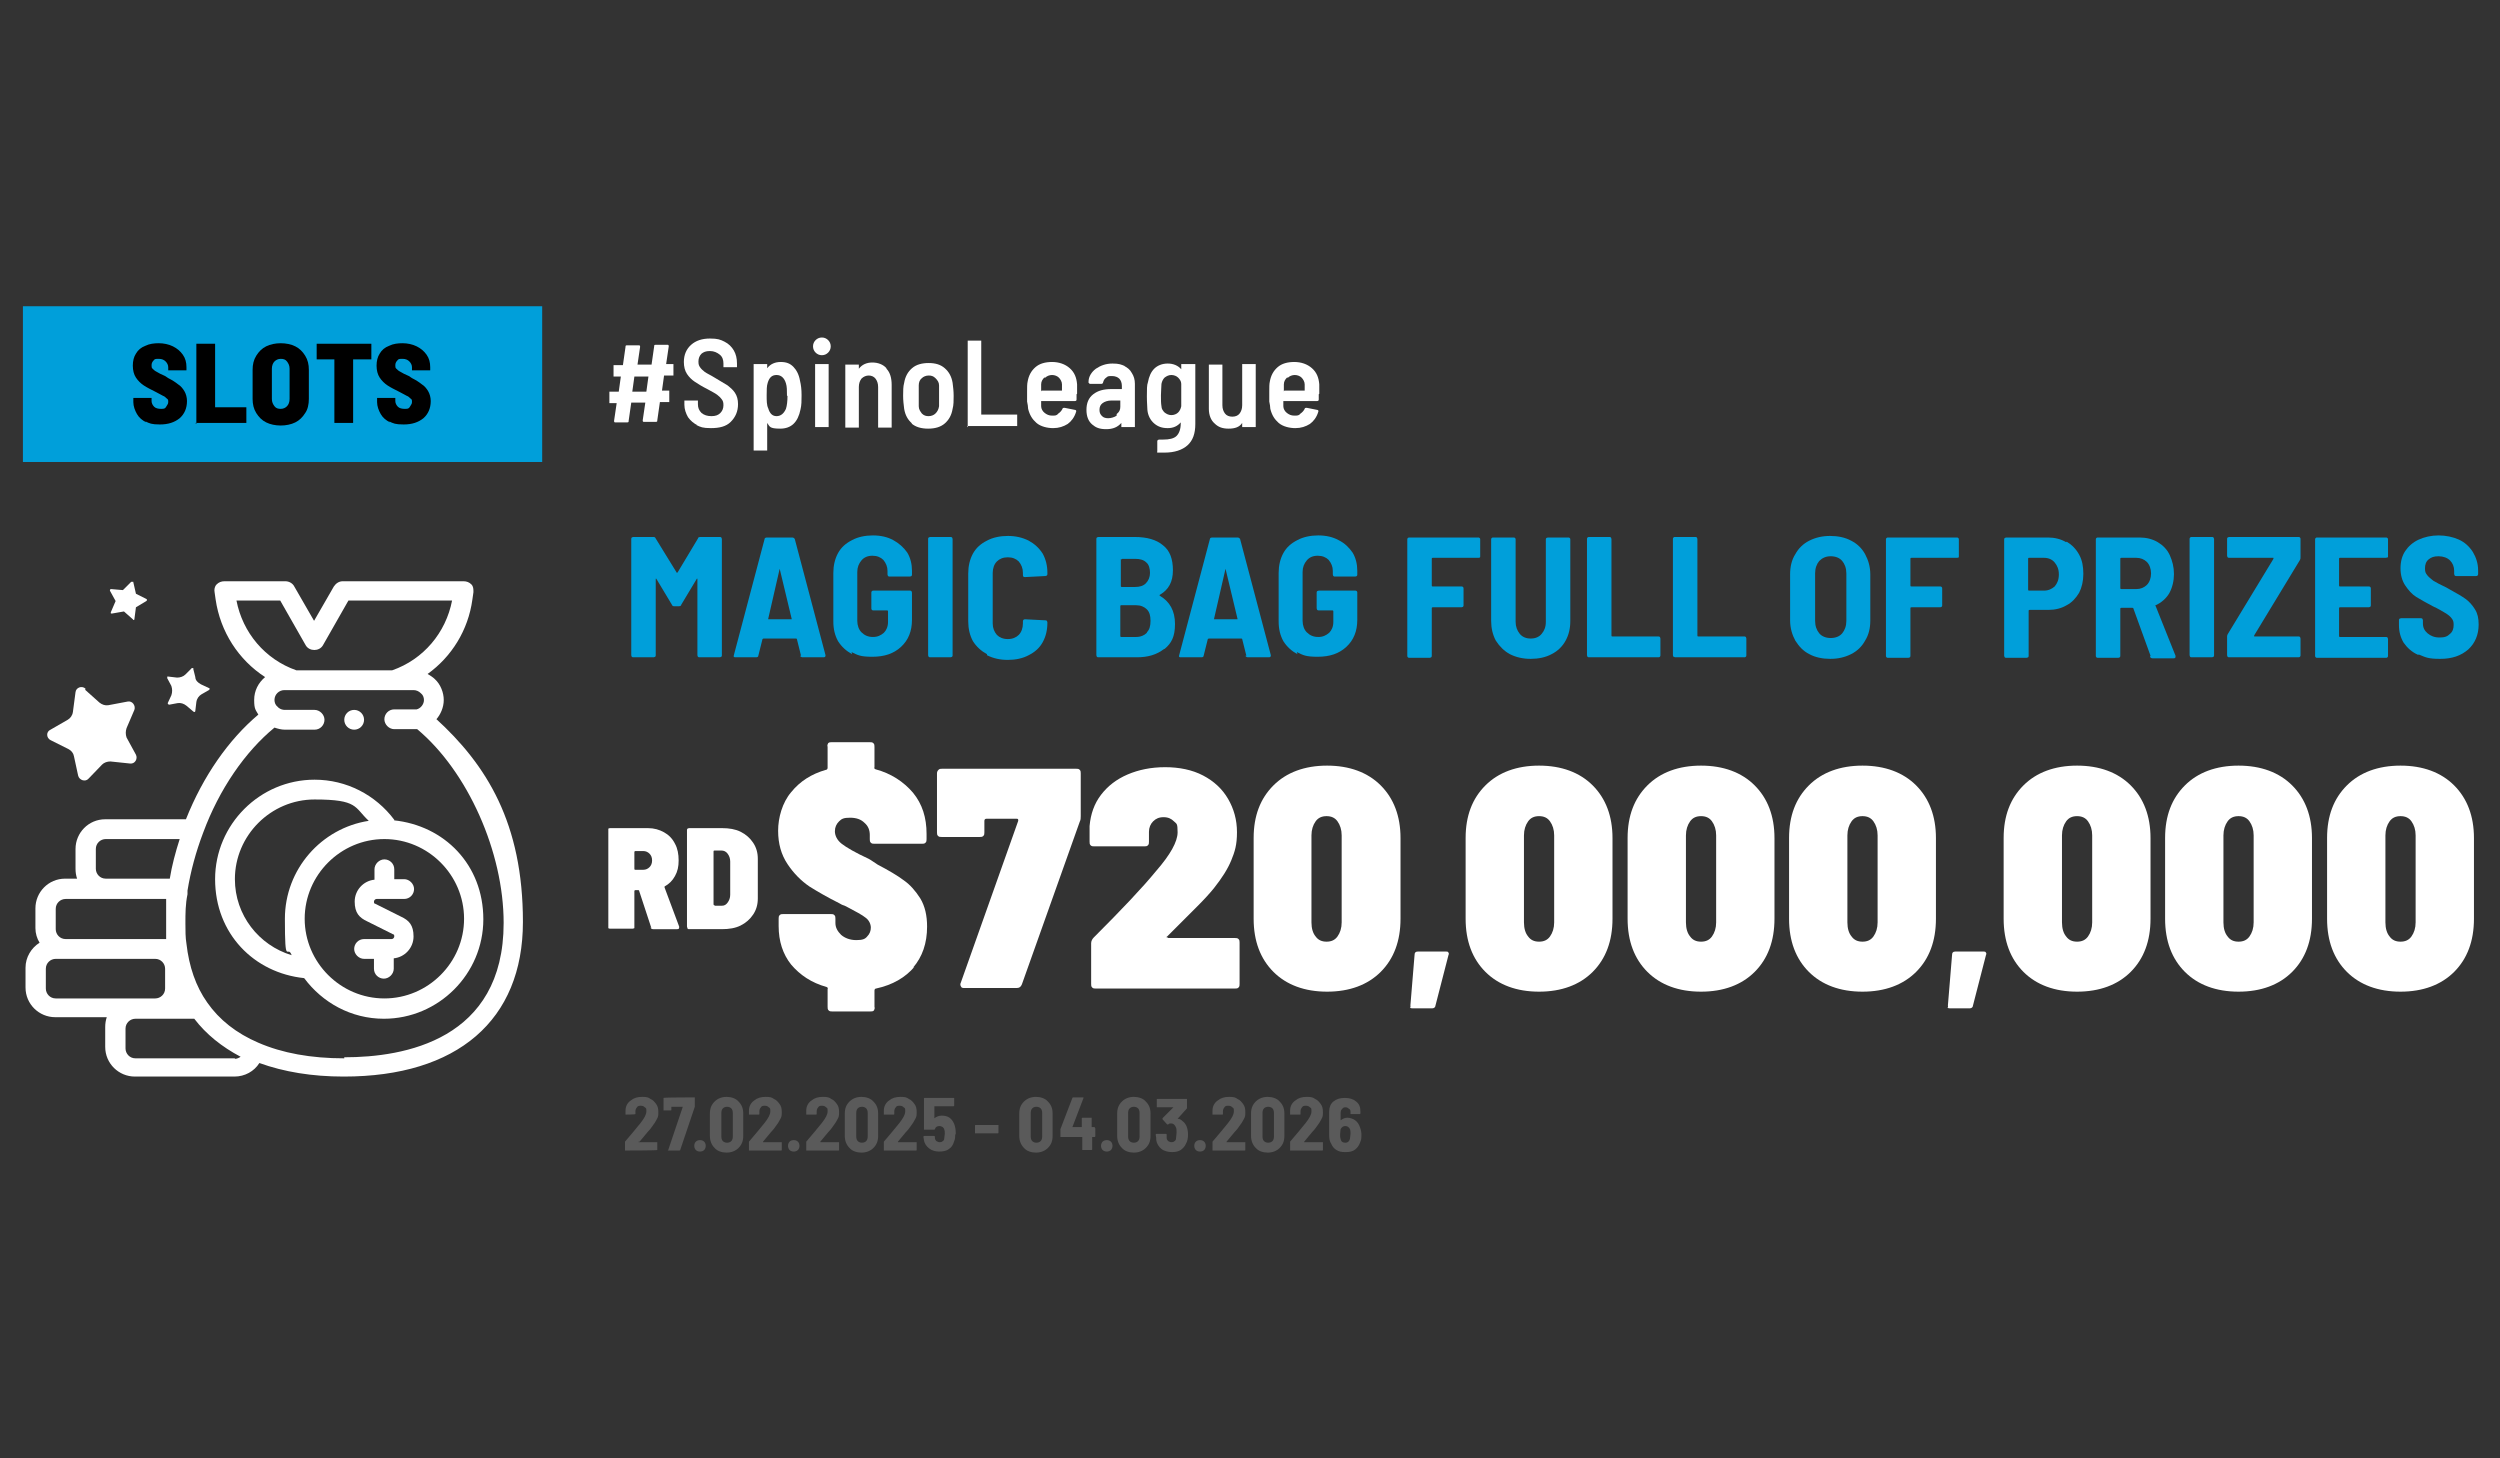 <svg xmlns="http://www.w3.org/2000/svg" id="Layer_1" viewBox="0 0 480 280"><rect x="0" y="0" width="480" height="280" fill="#333333" stroke="none"/><defs><style>      .st0 {        fill: #009fda;      }      .st1 {        fill: #5a5a5a;      }      .st2 {        fill: #fff;      }    </style></defs><rect class="st0" x="4.4" y="58.8" width="99.7" height="29.9"></rect><g><path d="M28.1,81.1c-.8-.4-1.4-.9-1.8-1.6s-.7-1.5-.7-2.3v-.8h3.5v.6c0,.4.2.8.5,1.1.3.3.8.4,1.3.4s.8,0,1-.4c.2-.4.4-.5.4-.9s0-.5-.3-.7c-.2-.2-.4-.4-.7-.5-.3-.2-.8-.4-1.5-.8-.8-.4-1.6-.8-2.2-1.2s-1.1-.9-1.5-1.5-.6-1.4-.6-2.3.2-1.7.6-2.3c.4-.7,1-1.2,1.8-1.5.8-.4,1.7-.5,2.6-.5s1.9.2,2.7.6,1.4.9,1.9,1.6.7,1.5.7,2.4v.6h-3.5v-.6c0-.4-.2-.8-.5-1.1s-.7-.5-1.3-.5-.8,0-1,.3c-.2.2-.4.5-.4.9s0,.5.2.7.4.4.8.6c.3.2.9.5,1.6.8l.6.4c.8.4,1.4.8,1.9,1.2.5.3.9.8,1.2,1.3s.5,1.2.5,1.9c0,1.4-.5,2.5-1.4,3.3-1,.8-2.2,1.2-3.8,1.2s-2-.2-2.8-.6c0,0,.2.2.2.2Z"></path><path d="M37.7,81.4v-15.4h3.6v12.2h6c0,0,0,0,0,.2v2.8h-9.8l.2.2Z"></path><path d="M51.1,81.1c-.8-.4-1.4-1-1.9-1.8s-.7-1.7-.7-2.7v-5.6c0-1,.2-1.9.7-2.7s1.1-1.4,1.9-1.8,1.8-.6,2.8-.6,2,.2,2.8.6,1.4,1,1.9,1.8.7,1.7.7,2.7v5.6c0,1-.2,2-.7,2.7-.5.8-1.1,1.4-1.9,1.8-.8.4-1.8.6-2.8.6s-2-.2-2.8-.6ZM55.1,78c.3-.3.5-.8.5-1.4v-5.8c0-.6-.2-1-.5-1.4s-.7-.5-1.2-.5-.9.2-1.2.5-.5.8-.5,1.4v5.8c0,.6.2,1,.5,1.4s.7.5,1.2.5.9-.2,1.2-.5Z"></path><path d="M71.3,66v3h-3.5v12.2h-3.6v-12.2h-3.4v-3h10.9-.4Z"></path><path d="M74.9,81.1c-.8-.4-1.4-.9-1.8-1.6s-.7-1.5-.7-2.3v-.8h3.5v.6c0,.4.2.8.5,1.1.3.3.8.4,1.3.4s.8,0,1-.4.4-.5.4-.9,0-.5-.3-.7c-.2-.2-.4-.4-.7-.5-.3-.2-.8-.4-1.5-.8-.8-.4-1.6-.8-2.2-1.2s-1.1-.9-1.5-1.5-.6-1.4-.6-2.3.2-1.7.6-2.3c.4-.7,1-1.2,1.8-1.5.8-.4,1.7-.5,2.6-.5s1.9.2,2.7.6c.8.4,1.4.9,1.9,1.6s.7,1.5.7,2.4v.6h-3.5v-.6c0-.4-.2-.8-.5-1.1s-.7-.5-1.3-.5-.8,0-1,.3c-.2.2-.4.5-.4.9s0,.5.2.7.4.4.8.6c.3.2.9.5,1.6.8l.6.4c.8.4,1.4.8,1.9,1.2.5.3.9.8,1.2,1.3.3.5.5,1.2.5,1.9,0,1.4-.5,2.5-1.4,3.3-1,.8-2.2,1.2-3.8,1.2s-2-.2-2.8-.6l.2.2h0Z"></path></g><g><g><path class="st1" d="M122.6,219.3h3.6v1.5h0c0,.1-6.2.1-6.2.1v-1.7c1.2-1.4,2.2-2.6,3-3.6.7-.9,1.1-1.6,1.1-2.2s0-.6-.3-.8c-.2-.2-.4-.3-.8-.3s-.6.1-.7.3c-.2.2-.3.5-.3.8v.5h0c0,.1-1.9.1-1.9.1v-.8c0-.8.4-1.5,1-1.9.6-.5,1.3-.7,2.2-.7s1.2.1,1.6.4c.5.2.8.6,1.1,1,.3.4.4.9.4,1.5s0,.9-.3,1.4c-.2.4-.5.9-.9,1.4-.2.3-.5.7-.9,1.1-.3.4-.7.8-1,1.2l-.5.6h-.2Z"></path><path class="st1" d="M128.3,221v-.2l2.8-8.3h-2.2v.6h0c0,0,0,.1-.1.1h-1.4v-2.4h0c0-.1,6-.1,6-.1v1.8l-2.8,8.3s0,.1-.2.1h-2.2,0Z"></path><path class="st1" d="M133.6,220.8c-.2-.2-.3-.5-.3-.8s.1-.6.3-.8.5-.3.8-.3.6.1.8.3.3.5.3.8-.1.6-.3.8-.5.3-.8.3-.6-.1-.8-.3Z"></path><path class="st1" d="M137.2,220.4c-.6-.6-.9-1.4-.9-2.3v-4.3c0-1,.3-1.7.9-2.3.6-.6,1.4-.9,2.3-.9s1.8.3,2.3.9c.6.6.9,1.3.9,2.3v4.3c0,1-.3,1.7-.9,2.3-.6.6-1.4.9-2.3.9s-1.8-.3-2.3-.9ZM140.4,219.1c.2-.2.3-.5.3-.9v-4.5c0-.4-.1-.7-.3-.9s-.5-.3-.8-.3-.6.1-.8.3-.3.5-.3.9v4.5c0,.4.1.7.3.9s.5.3.8.3.6-.1.8-.3Z"></path><path class="st1" d="M146.5,219.3h3.6v1.5h0c0,0,0,.1-.1.1h-6.2v-1.7c1.2-1.4,2.2-2.6,3-3.6.7-.9,1.1-1.6,1.1-2.2s0-.6-.3-.8c-.2-.2-.4-.3-.8-.3s-.6.1-.7.3c-.2.2-.3.5-.3.8v.5h0c0,0,0,.1-.1.1h-1.9v-.8c0-.8.4-1.5,1-1.9.6-.5,1.3-.7,2.2-.7s1.2.1,1.6.4c.5.2.8.6,1.1,1s.4.9.4,1.5,0,.9-.3,1.4c-.2.4-.5.9-.9,1.4-.2.3-.5.7-.9,1.1-.3.4-.7.8-1,1.2l-.5.6h0Z"></path><path class="st1" d="M151.6,220.8c-.2-.2-.3-.5-.3-.8s.1-.6.3-.8.5-.3.8-.3.6.1.8.3.3.5.3.8-.1.6-.3.8-.5.3-.8.3-.6-.1-.8-.3Z"></path><path class="st1" d="M157.5,219.3h3.6v1.5h0c0,0,0,.1-.1.1h-6.2v-1.7c1.2-1.4,2.2-2.6,3-3.6.7-.9,1.1-1.6,1.1-2.2s0-.6-.3-.8c-.2-.2-.4-.3-.8-.3s-.6.1-.7.3c-.2.2-.3.5-.3.8v.5h0c0,0,0,.1-.1.1h-1.9v-.8c0-.8.4-1.5,1-1.9.6-.5,1.3-.7,2.2-.7s1.2.1,1.6.4c.5.2.8.6,1.1,1s.4.9.4,1.5,0,.9-.3,1.4c-.2.4-.5.9-.9,1.4-.2.3-.5.7-.9,1.1-.3.4-.7.8-1,1.2l-.5.6h0Z"></path><path class="st1" d="M163.1,220.4c-.6-.6-.9-1.4-.9-2.3v-4.3c0-1,.3-1.7.9-2.3.6-.6,1.4-.9,2.3-.9s1.8.3,2.3.9c.6.6.9,1.3.9,2.3v4.3c0,1-.3,1.7-.9,2.3-.6.6-1.4.9-2.3.9s-1.8-.3-2.3-.9ZM166.3,219.1c.2-.2.3-.5.3-.9v-4.5c0-.4-.1-.7-.3-.9s-.5-.3-.8-.3-.6.1-.8.3-.3.5-.3.9v4.5c0,.4.1.7.3.9s.5.3.8.3.6-.1.8-.3Z"></path><path class="st1" d="M172.4,219.3h3.6v1.5h0c0,0,0,.1-.1.1h-6.2v-1.7c1.2-1.4,2.2-2.6,3-3.6.7-.9,1.1-1.6,1.1-2.2s0-.6-.3-.8c-.2-.2-.4-.3-.8-.3s-.6.1-.7.3c-.2.2-.3.5-.3.8v.5h0c0,0,0,.1-.1.1h-1.9v-.8c0-.8.4-1.5,1-1.9.6-.5,1.3-.7,2.2-.7s1.2.1,1.6.4c.5.2.8.6,1.1,1s.4.9.4,1.5,0,.9-.3,1.4c-.2.4-.5.9-.9,1.4-.2.3-.5.7-.9,1.1-.3.4-.7.8-1,1.2l-.5.6h0Z"></path><path class="st1" d="M183.4,217.8c0,.5,0,.9-.2,1.3-.2.7-.5,1.2-1,1.5-.5.4-1.2.5-1.9.5s-1.4-.2-1.9-.6c-.5-.4-.9-.9-1-1.6,0-.2-.1-.4-.1-.6h0c0-.1,0-.2.2-.2h1.8c.1,0,.2,0,.2.2v.2c0,.3.2.5.3.6.2.1.4.2.6.2s.4,0,.6-.2c.2-.1.3-.3.3-.6s.1-.5.1-.8,0-.6-.1-.8c0-.2-.2-.4-.3-.5-.2-.1-.4-.2-.6-.2-.5,0-.8.2-.9.6,0,0,0,.1-.2.1h-1.9v-6h0c0,0,0-.1.1-.1h5.7v1.5h0c0,0,0,0-.1.1h-3.7v2.3h0c.4-.3.9-.5,1.4-.5s1.1.1,1.5.4c.4.3.7.7.9,1.2s.3,1.1.3,1.7v.3h-.1Z"></path><path class="st1" d="M187.2,217.6h0v-1.5h0c0,0,0-.1.1-.1h4.4c.1,0,0,0,0,.1v1.4h0c0,0,0,.1-.1.1h-4.4Z"></path><path class="st1" d="M196.6,220.4c-.6-.6-.9-1.4-.9-2.3v-4.3c0-1,.3-1.7.9-2.3.6-.6,1.4-.9,2.3-.9s1.8.3,2.3.9c.6.6.9,1.3.9,2.3v4.3c0,1-.3,1.7-.9,2.3-.6.6-1.4.9-2.3.9s-1.8-.3-2.3-.9ZM199.8,219.1c.2-.2.3-.5.3-.9v-4.5c0-.4-.1-.7-.3-.9s-.5-.3-.8-.3-.6.1-.8.3-.3.5-.3.9v4.5c0,.4.1.7.3.9s.5.3.8.3.6-.1.8-.3Z"></path><path class="st1" d="M210.3,216.6h0v1.6h0c0,0,0,0-.1.1h-.5v2.4h0c0,0,0,0-.1.1h-1.8v-2.5h-4.2v-1.5l2.3-6s0-.1.2-.1h1.8c.1,0,.2,0,.1.2l-2.1,5.5h1.8v-1.7h0c0,0,0,0,.1-.1h1.8v1.8h.6v.2h0Z"></path><path class="st1" d="M211.7,220.8c-.2-.2-.3-.5-.3-.8s.1-.6.3-.8.5-.3.8-.3.6.1.8.3.3.5.3.8-.1.6-.3.8-.5.3-.8.3-.6-.1-.8-.3Z"></path><path class="st1" d="M215.4,220.4c-.6-.6-.9-1.4-.9-2.3v-4.3c0-1,.3-1.7.9-2.3.6-.6,1.4-.9,2.3-.9s1.8.3,2.3.9c.6.6.9,1.3.9,2.3v4.3c0,1-.3,1.7-.9,2.3-.6.6-1.4.9-2.3.9s-1.8-.3-2.3-.9ZM218.5,219.1c.2-.2.3-.5.3-.9v-4.5c0-.4-.1-.7-.3-.9s-.5-.3-.8-.3-.6.1-.8.3-.3.5-.3.9v4.5c0,.4.1.7.3.9s.5.3.8.3.6-.1.8-.3Z"></path><path class="st1" d="M228.1,217.8c0,.7-.1,1.3-.4,1.8-.2.5-.6.9-1,1.2-.5.3-1,.4-1.7.4s-1.5-.2-2-.6c-.5-.4-.9-1-1-1.7,0-.3,0-.6-.1-1,0-.1,0-.2.2-.2h1.7c.1,0,.2,0,.2.2v.6c0,.3.2.5.3.6.2.1.4.2.6.2s.4,0,.6-.2c.2-.1.3-.3.3-.6s.1-.6.1-1,0-.8-.1-1c-.2-.5-.5-.8-.9-.8s-.4,0-.6.2h-.2l-.9-1h0v-.2l2.1-2.1h-3.2v-1.5h0c0,0,0-.1.1-.1h5.7v1.8l-1.8,2h0c.4,0,.7.2,1,.5.3.2.5.5.7.9.2.5.3,1,.3,1.7h0Z"></path><path class="st1" d="M229.6,220.8c-.2-.2-.3-.5-.3-.8s.1-.6.3-.8.5-.3.8-.3.6.1.8.3.3.5.3.8-.1.6-.3.8-.5.3-.8.3-.6-.1-.8-.3Z"></path><path class="st1" d="M235.5,219.3h3.6v1.5h0c0,0,0,.1-.1.1h-6.2v-1.7c1.2-1.4,2.2-2.6,3-3.6.7-.9,1.1-1.6,1.1-2.2s0-.6-.3-.8c-.2-.2-.4-.3-.8-.3s-.6.1-.7.3c-.2.2-.3.5-.3.8v.5h0c0,0,0,.1-.1.1h-1.9v-.8c0-.8.4-1.5,1-1.9.6-.5,1.3-.7,2.2-.7s1.2.1,1.6.4c.5.2.8.6,1.1,1s.4.9.4,1.5,0,.9-.3,1.4c-.2.4-.5.9-.9,1.4-.2.3-.5.7-.9,1.1-.3.4-.7.8-1,1.2l-.5.6h0Z"></path><path class="st1" d="M241.1,220.4c-.6-.6-.9-1.4-.9-2.3v-4.3c0-1,.3-1.7.9-2.3.6-.6,1.4-.9,2.3-.9s1.8.3,2.3.9c.6.6.9,1.3.9,2.3v4.3c0,1-.3,1.7-.9,2.3-.6.6-1.4.9-2.3.9s-1.8-.3-2.3-.9ZM244.3,219.1c.2-.2.3-.5.3-.9v-4.5c0-.4-.1-.7-.3-.9s-.5-.3-.8-.3-.6.1-.8.3-.3.5-.3.9v4.5c0,.4.1.7.3.9s.5.3.8.3.6-.1.8-.3Z"></path><path class="st1" d="M250.4,219.3h3.6v1.5h0c0,0,0,.1-.1.1h-6.2v-1.7c1.2-1.4,2.2-2.6,3-3.6.7-.9,1.1-1.6,1.1-2.2s0-.6-.3-.8c-.2-.2-.4-.3-.8-.3s-.6.1-.7.3c-.2.2-.3.5-.3.8v.5h0c0,0,0,.1-.1.1h-1.9v-.8c0-.8.4-1.5,1-1.9.6-.5,1.3-.7,2.2-.7s1.2.1,1.6.4c.5.2.8.6,1.1,1s.4.9.4,1.5,0,.9-.3,1.4c-.2.4-.5.9-.9,1.4-.2.3-.5.7-.9,1.1-.3.4-.7.8-1,1.2l-.5.6h0Z"></path><path class="st1" d="M261.4,217.8c0,.5,0,1-.2,1.4-.2.6-.5,1.1-1,1.5s-1.1.5-1.9.5-1.2-.1-1.7-.4c-.5-.3-.8-.7-1-1.2h0c-.3-.4-.4-1-.4-1.6v-4.6c0-.8.3-1.5.8-1.9.6-.5,1.3-.7,2.2-.7s1.6.2,2.2.7.8,1.1.8,1.9v.4h0c0,0,0,0-.1.1h-1.8v-.3c0-.3,0-.6-.3-.7-.2-.2-.4-.3-.6-.3s-.5,0-.7.3c-.2.2-.3.4-.3.8v1.4h0c.4-.3.8-.5,1.3-.5s1.1.2,1.5.5.7.7.9,1.3c.2.5.3,1,.3,1.6v-.2h0ZM259.3,217.8c0-.4,0-.7-.1-1-.2-.4-.5-.6-.9-.6s-.7.2-.9.6c0,.2-.1.6-.1,1s0,.6.1.9c.1.5.4.7.9.7s.8-.3.9-.8c0-.3.1-.6.1-.9h0Z"></path></g><g><path class="st2" d="M125,178l-2.3-7s0-.1-.2-.1h-.5c0,0-.2,0-.2.2v6.8c0,.1,0,.2,0,.3,0,0-.2.1-.3.1h-4.4c0,0-.2,0-.3-.1,0,0,0-.2,0-.3v-18.5c0-.1,0-.2,0-.3,0,0,.2-.1.3-.1h7.3c1.2,0,2.2.3,3.1.8s1.6,1.2,2.1,2.2c.5.9.7,2,.7,3.2s-.2,2.1-.7,3-1.1,1.5-2,2c0,0,0,.1,0,.2l2.8,7.5v.2c0,.2-.1.3-.4.3h-4.6c-.2,0-.4-.1-.5-.3h.2ZM121.8,163.6v3.2c0,.1,0,.2.2.2h1.5c.5,0,.9-.2,1.2-.5s.5-.7.5-1.3-.2-1-.5-1.3-.7-.5-1.2-.5h-1.5c0,0-.2,0-.2.2h0Z"></path><path class="st2" d="M132,178.2s-.1-.2-.1-.3v-18.5c0-.1,0-.2.1-.3,0,0,.2-.1.3-.1h6.3c1.4,0,2.6.2,3.6.7s1.8,1.2,2.4,2.1c.6.9.9,1.9.9,3.1v7.6c0,1.2-.3,2.2-.9,3.1-.6.9-1.4,1.6-2.4,2.1s-2.2.7-3.6.7h-6.3c-.1,0-.2,0-.3-.1h0ZM137.2,173.9h1.4c.5,0,.8-.2,1.1-.6.3-.4.5-.9.5-1.5v-6.4c0-.6-.2-1.1-.5-1.5s-.7-.6-1.2-.6h-1.3c-.1,0-.2,0-.2.2v10.1c0,.1,0,.2.2.2h0Z"></path><path class="st2" d="M175.6,185.6c-1.8,2.1-4.2,3.5-7.4,4.2-.2,0-.3.2-.3.4v3.1c.1.3,0,.5-.1.7-.2.2-.4.2-.7.2h-7.3c-.3,0-.5,0-.7-.2s-.2-.4-.2-.7v-3.4c.1-.2,0-.3-.2-.4-2.9-.8-5.1-2.3-6.8-4.3-1.6-2-2.4-4.5-2.4-7.4v-1.4c0-.3,0-.5.2-.7s.4-.2.7-.2h9.1c.3,0,.5,0,.7.2s.2.4.2.7v.8c0,.9.4,1.6,1.1,2.3.7.6,1.7,1,2.9,1s1.7-.2,2.1-.7c.5-.5.7-1.1.7-1.7s-.3-1.4-1-1.9c-.6-.5-1.9-1.2-3.8-2.2-.6-.2-1-.4-1.3-.6-2.2-1.1-4.1-2.2-5.7-3.2-1.6-1.1-3-2.5-4.2-4.3s-1.8-3.9-1.8-6.4.8-5.4,2.5-7.4c1.7-2.1,3.9-3.5,6.7-4.3.2,0,.3-.2.3-.4v-4c-.1-.3,0-.5.1-.7.2-.2.4-.2.7-.2h7.3c.3,0,.5,0,.7.2s.2.4.2.7v3.9c-.1.2,0,.3.2.4,3,.8,5.4,2.4,7.2,4.5,1.8,2.2,2.6,4.8,2.6,7.9v1c0,.3,0,.5-.2.7s-.4.2-.7.2h-9.1c-.3,0-.5,0-.7-.2s-.2-.4-.2-.7v-.8c0-.9-.3-1.7-1-2.3-.7-.7-1.6-1-2.8-1s-1.6.2-2.1.7-.8,1.1-.8,1.9.4,1.7,1.3,2.4c.9.7,2.6,1.7,5.2,2.9.2.1.5.3.8.5s.6.4.9.6c2.1,1.1,3.8,2.1,5,3,1.3.9,2.3,2.1,3.2,3.5.9,1.5,1.3,3.3,1.3,5.4,0,3.2-.9,5.8-2.7,7.9l.3-.2Z"></path><path class="st2" d="M184.5,189.4c-.1-.2-.2-.4,0-.8l11-31c0-.3,0-.4-.3-.4h-5.8c-.2,0-.4.1-.4.4v2.2c0,.3,0,.5-.2.7s-.4.2-.7.2h-7.3c-.3,0-.5,0-.7-.2s-.2-.4-.2-.7v-11.3c0-.3.1-.5.3-.7s.4-.2.7-.2h25.7c.3,0,.5,0,.7.2s.2.4.2.7v8.2c0,.4,0,.7-.2,1.1l-11.1,31.2c-.2.5-.5.7-1,.7h-10c-.3,0-.6,0-.7-.3h0Z"></path><path class="st2" d="M224.1,179.9c0,.1.1.2.3.2h12.7c.3,0,.5,0,.7.2s.2.4.2.7v7.9c0,.3,0,.5-.2.7s-.4.2-.7.2h-26.7c-.3,0-.5,0-.7-.2s-.2-.4-.2-.7v-7.8c0-.4.2-.8.5-1.1,5.3-5.3,9.3-9.5,12-12.8,2.7-3.1,4.1-5.6,4.1-7.4s-.2-1.6-.7-2.1-1.1-.8-2-.8-1.5.3-2,.8-.8,1.2-.8,2v1.9c0,.3,0,.5-.2.7s-.4.2-.7.2h-9.6c-.3,0-.5,0-.7-.2s-.2-.4-.2-.7v-3c.2-2.3.9-4.3,2.2-6s3-3,5.1-3.9,4.5-1.4,7.2-1.4,5.2.5,7.3,1.6,3.7,2.6,4.8,4.5,1.7,4,1.7,6.4-.4,3.7-1.1,5.4c-.7,1.7-1.8,3.4-3.3,5.3-.8,1-1.9,2.2-3.2,3.5l-3.9,3.9-1.9,1.9c-.1,0-.2.2-.1.3v-.2Z"></path><path class="st2" d="M244.5,186.6c-2.5-2.5-3.8-5.9-3.8-10.2v-15.5c0-4.3,1.3-7.6,3.8-10.1s6-3.8,10.3-3.8,7.8,1.3,10.3,3.8,3.8,5.9,3.8,10.1v15.5c0,4.3-1.3,7.7-3.8,10.2s-6,3.8-10.3,3.8-7.8-1.3-10.3-3.8h0ZM256.8,179.8c.5-.7.8-1.6.8-2.7v-16.7c0-1.1-.3-2-.8-2.7s-1.2-1-2.1-1-1.6.3-2.1,1-.8,1.6-.8,2.7v16.7c0,1.2.3,2.1.8,2.7.5.7,1.2,1,2.1,1s1.6-.3,2.1-1Z"></path><path class="st2" d="M270.9,193.5c-.1-.1-.1-.3-.1-.5l.8-9.7c0-.4.2-.6.6-.6h5.5c.2,0,.3,0,.4.2.1.1.1.3,0,.5l-2.5,9.7c0,.3-.3.5-.6.5h-3.8c-.2,0-.4,0-.5-.2h.2Z"></path><path class="st2" d="M285.2,186.6c-2.5-2.5-3.8-5.9-3.8-10.2v-15.5c0-4.3,1.3-7.6,3.8-10.1s6-3.8,10.3-3.8,7.8,1.3,10.3,3.8,3.8,5.9,3.8,10.1v15.5c0,4.3-1.3,7.7-3.8,10.2s-6,3.8-10.3,3.8-7.8-1.3-10.3-3.8ZM297.6,179.8c.5-.7.8-1.6.8-2.7v-16.7c0-1.1-.3-2-.8-2.7s-1.2-1-2.1-1-1.6.3-2.1,1-.8,1.6-.8,2.7v16.7c0,1.2.3,2.1.8,2.7.5.7,1.2,1,2.1,1s1.6-.3,2.1-1Z"></path><path class="st2" d="M316.3,186.6c-2.5-2.5-3.8-5.9-3.8-10.2v-15.5c0-4.3,1.3-7.6,3.8-10.1s6-3.8,10.3-3.8,7.8,1.3,10.3,3.8,3.8,5.9,3.8,10.1v15.5c0,4.3-1.3,7.7-3.8,10.2s-6,3.8-10.3,3.8-7.8-1.3-10.3-3.8ZM328.7,179.8c.5-.7.8-1.6.8-2.7v-16.7c0-1.1-.3-2-.8-2.7s-1.2-1-2.1-1-1.6.3-2.1,1-.8,1.6-.8,2.7v16.7c0,1.2.3,2.1.8,2.7.5.7,1.2,1,2.1,1s1.6-.3,2.1-1Z"></path><path class="st2" d="M347.3,186.6c-2.5-2.5-3.8-5.9-3.8-10.2v-15.5c0-4.3,1.3-7.6,3.8-10.1s6-3.8,10.3-3.8,7.8,1.3,10.3,3.8,3.8,5.9,3.8,10.1v15.5c0,4.3-1.3,7.7-3.8,10.2s-6,3.8-10.3,3.8-7.8-1.3-10.3-3.8ZM359.7,179.8c.5-.7.8-1.6.8-2.7v-16.7c0-1.1-.3-2-.8-2.7s-1.2-1-2.1-1-1.6.3-2.1,1-.8,1.6-.8,2.7v16.7c0,1.2.3,2.1.8,2.7.5.7,1.2,1,2.1,1s1.6-.3,2.1-1Z"></path><path class="st2" d="M374.1,193.5c-.1-.1-.1-.3-.1-.5l.8-9.7c0-.4.2-.6.6-.6h5.5c.2,0,.3,0,.4.2.1.1.1.3,0,.5l-2.5,9.7c0,.3-.3.5-.6.5h-3.8c-.2,0-.4,0-.5-.2h.2Z"></path><path class="st2" d="M388.5,186.6c-2.5-2.5-3.8-5.9-3.8-10.2v-15.5c0-4.3,1.3-7.6,3.8-10.1s6-3.8,10.3-3.8,7.8,1.3,10.3,3.8,3.8,5.9,3.8,10.1v15.5c0,4.3-1.3,7.7-3.8,10.2s-6,3.8-10.3,3.8-7.8-1.3-10.3-3.8ZM400.9,179.8c.5-.7.8-1.6.8-2.7v-16.7c0-1.1-.3-2-.8-2.7s-1.2-1-2.1-1-1.6.3-2.1,1-.8,1.6-.8,2.7v16.7c0,1.2.3,2.1.8,2.7.5.7,1.2,1,2.1,1s1.6-.3,2.1-1Z"></path><path class="st2" d="M419.5,186.6c-2.5-2.5-3.8-5.9-3.8-10.2v-15.5c0-4.3,1.3-7.6,3.8-10.1s6-3.8,10.3-3.8,7.8,1.3,10.3,3.8,3.8,5.9,3.8,10.1v15.5c0,4.3-1.3,7.7-3.8,10.2s-6,3.8-10.3,3.8-7.8-1.3-10.3-3.8ZM431.9,179.8c.5-.7.8-1.6.8-2.7v-16.7c0-1.1-.3-2-.8-2.7s-1.2-1-2.1-1-1.6.3-2.1,1-.8,1.6-.8,2.7v16.7c0,1.2.3,2.1.8,2.7.5.7,1.2,1,2.1,1s1.6-.3,2.1-1Z"></path><path class="st2" d="M450.6,186.6c-2.5-2.5-3.8-5.9-3.8-10.2v-15.5c0-4.3,1.3-7.6,3.8-10.1s6-3.8,10.3-3.8,7.8,1.3,10.3,3.8,3.8,5.9,3.8,10.1v15.5c0,4.3-1.3,7.7-3.8,10.2s-6,3.8-10.3,3.8-7.8-1.3-10.3-3.8ZM463,179.8c.5-.7.8-1.6.8-2.7v-16.7c0-1.1-.3-2-.8-2.7s-1.2-1-2.1-1-1.6.3-2.1,1-.8,1.6-.8,2.7v16.7c0,1.2.3,2.1.8,2.7.5.7,1.2,1,2.1,1s1.6-.3,2.1-1Z"></path></g><g><path class="st0" d="M134.4,103.1h3.8c.1,0,.2,0,.3.1,0,0,.1.2.1.3v22.3c0,.1,0,.2-.1.3,0,0-.2.1-.3.1h-3.9c-.1,0-.2,0-.3-.1,0,0-.1-.2-.1-.3v-14.6c0,0,0-.1,0-.1,0,0,0,0-.1,0l-3,5c0,.2-.2.3-.5.3h-.8c-.2,0-.4,0-.5-.3l-3-5c0,0,0,0-.1,0,0,0,0,0,0,.1v14.6c0,.1,0,.2-.1.3,0,0-.2.1-.3.1h-3.9c-.1,0-.2,0-.3-.1,0,0-.1-.2-.1-.3v-22.3c0-.1,0-.2.1-.3,0,0,.2-.1.3-.1h3.8c.2,0,.4,0,.5.3l4,6.5c0,.1.1.1.2,0l3.9-6.5c0-.2.2-.3.5-.3Z"></path><path class="st0" d="M153.8,125.9l-.8-3.2c0,0,0-.1-.2-.1h-6.2c0,0-.1,0-.2.1l-.8,3.2c0,.2-.2.3-.4.3h-4c-.3,0-.4-.1-.3-.4l5.9-22.3c0-.2.2-.3.5-.3h4.8c.2,0,.4.1.5.3l5.9,22.3h0c0,.3-.1.4-.4.4h-4c-.2,0-.4-.1-.5-.3ZM147.4,118.9s0,0,.1,0h4.4s0,0,.1,0c0,0,0,0,0-.1l-2.3-9.6c0,0,0-.1,0-.1s0,0,0,.1l-2.2,9.6c0,0,0,.1,0,.1Z"></path><path class="st0" d="M163.6,125.6c-1.1-.6-2-1.4-2.7-2.5-.6-1.1-.9-2.3-.9-3.8v-9.3c0-1.4.3-2.7.9-3.8.6-1.1,1.5-1.9,2.7-2.5,1.1-.6,2.5-.9,4-.9s2.8.3,3.9.9,2,1.4,2.7,2.4c.6,1,.9,2.2.9,3.5v.7c0,.1,0,.2-.1.3,0,0-.2.1-.3.1h-3.9c-.1,0-.2,0-.3-.1,0,0-.1-.2-.1-.3v-.7c0-.8-.3-1.5-.8-2.1-.5-.5-1.2-.8-2.1-.8s-1.6.3-2.1.9c-.5.6-.8,1.3-.8,2.2v9.4c0,.9.3,1.7.8,2.2.6.6,1.3.9,2.2.9s1.5-.3,2.1-.8c.5-.5.8-1.2.8-2.1v-2c0-.1,0-.2-.2-.2h-2.6c-.1,0-.2,0-.3-.1s-.1-.2-.1-.3v-3c0-.1,0-.2.1-.3s.2-.1.3-.1h7c.1,0,.2,0,.3.1,0,0,.1.2.1.3v5.2c0,2.2-.7,3.9-2.1,5.2-1.4,1.3-3.2,1.9-5.5,1.9s-2.8-.3-4-.9Z"></path><path class="st0" d="M178.3,126.1c0,0-.1-.2-.1-.3v-22.3c0-.1,0-.2.1-.3,0,0,.2-.1.3-.1h3.9c.1,0,.2,0,.3.1,0,0,.1.2.1.3v22.3c0,.1,0,.2-.1.3,0,0-.2.1-.3.1h-3.9c-.1,0-.2,0-.3-.1Z"></path><path class="st0" d="M189.5,125.6c-1.1-.6-2-1.4-2.7-2.5-.6-1.1-.9-2.4-.9-3.8v-9.2c0-1.4.3-2.7.9-3.8.6-1.1,1.5-1.9,2.7-2.5,1.1-.6,2.5-.9,4-.9s2.8.3,4,.9c1.1.6,2,1.4,2.7,2.5.6,1.1.9,2.3.9,3.7v.2c0,.1,0,.2-.1.3,0,0-.2.1-.3.1l-3.9.2c-.3,0-.4-.1-.4-.4v-.4c0-.9-.3-1.6-.8-2.2-.5-.5-1.2-.8-2.1-.8s-1.6.3-2.1.8c-.5.5-.8,1.3-.8,2.2v9.7c0,.9.3,1.6.8,2.2.5.5,1.2.8,2.1.8s1.6-.3,2.1-.8c.5-.5.8-1.3.8-2.2v-.4c0-.2.1-.4.4-.4l3.9.2c.1,0,.2,0,.3.1,0,0,.1.2.1.3h0c0,1.5-.3,2.7-.9,3.8-.6,1.1-1.5,1.9-2.7,2.5-1.1.6-2.5.9-4,.9s-2.8-.3-4-.9Z"></path><path class="st0" d="M223.5,124.6c-1.4,1.1-3.1,1.6-5.2,1.6h-7.4c-.1,0-.2,0-.3-.1,0,0-.1-.2-.1-.3v-22.3c0-.1,0-.2.1-.3,0,0,.2-.1.3-.1h6.9c2.4,0,4.2.5,5.5,1.6,1.3,1,1.9,2.6,1.9,4.8s-.8,3.7-2.5,4.7c-.1,0-.1.1,0,.2,1.9,1.1,2.9,2.9,2.9,5.4s-.7,3.7-2,4.8ZM215.2,107.3v5.2c0,.1,0,.2.2.2h2.5c.9,0,1.6-.2,2.1-.7s.8-1.2.8-2-.2-1.6-.7-2c-.5-.5-1.2-.7-2.1-.7h-2.5c-.1,0-.2,0-.2.2ZM220.2,121.4c.5-.5.7-1.2.7-2.2s-.2-1.7-.7-2.2c-.5-.5-1.2-.8-2.1-.8h-2.8c-.1,0-.2,0-.2.2v5.7c0,.1,0,.2.2.2h2.8c.9,0,1.6-.3,2.1-.8Z"></path><path class="st0" d="M239.3,125.9l-.8-3.2c0,0,0-.1-.2-.1h-6.2c0,0-.1,0-.2.1l-.8,3.2c0,.2-.2.3-.4.3h-4c-.3,0-.4-.1-.3-.4l5.9-22.3c0-.2.2-.3.5-.3h4.8c.2,0,.4.1.5.3l5.9,22.3h0c0,.3-.1.4-.4.4h-4c-.2,0-.4-.1-.5-.3ZM233,118.9s0,0,.1,0h4.4s0,0,.1,0c0,0,0,0,0-.1l-2.3-9.6c0,0,0-.1,0-.1s0,0,0,.1l-2.2,9.6c0,0,0,.1,0,.1Z"></path><path class="st0" d="M249.1,125.6c-1.1-.6-2-1.4-2.7-2.5-.6-1.1-.9-2.3-.9-3.8v-9.3c0-1.4.3-2.7.9-3.8.6-1.1,1.5-1.9,2.7-2.5,1.1-.6,2.5-.9,4-.9s2.8.3,3.9.9c1.2.6,2,1.4,2.7,2.4.6,1,.9,2.2.9,3.5v.7c0,.1,0,.2-.1.3,0,0-.2.1-.3.1h-3.9c-.1,0-.2,0-.3-.1,0,0-.1-.2-.1-.3v-.7c0-.8-.3-1.5-.8-2.1-.5-.5-1.2-.8-2.1-.8s-1.6.3-2.1.9c-.5.6-.8,1.3-.8,2.2v9.4c0,.9.3,1.7.8,2.2.6.6,1.3.9,2.2.9s1.5-.3,2.1-.8c.5-.5.8-1.2.8-2.1v-2c0-.1,0-.2-.2-.2h-2.6c-.1,0-.2,0-.3-.1,0,0-.1-.2-.1-.3v-3c0-.1,0-.2.1-.3,0,0,.2-.1.3-.1h7c.1,0,.2,0,.3.1s.1.2.1.3v5.2c0,2.2-.7,3.9-2.1,5.2-1.4,1.3-3.2,1.9-5.5,1.9s-2.8-.3-4-.9Z"></path><path class="st0" d="M284.2,107c0,0-.2.1-.3.1h-8.8c-.1,0-.2,0-.2.2v5.1c0,.1,0,.2.2.2h5.5c.1,0,.2,0,.3.1s.1.2.1.3v3.2c0,.1,0,.2-.1.3,0,0-.2.1-.3.1h-5.5c-.1,0-.2,0-.2.2v9.1c0,.1,0,.2-.1.3,0,0-.2.1-.3.1h-3.9c-.1,0-.2,0-.3-.1s-.1-.2-.1-.3v-22.3c0-.1,0-.2.1-.3s.2-.1.3-.1h13.2c.1,0,.2,0,.3.1s.1.2.1.3v3.2c0,.1,0,.2-.1.3Z"></path><path class="st0" d="M289.9,125.6c-1.1-.6-2-1.5-2.7-2.6-.6-1.1-.9-2.4-.9-3.8v-15.6c0-.1,0-.2.1-.3s.2-.1.3-.1h3.9c.1,0,.2,0,.3.1s.1.2.1.3v15.8c0,.9.3,1.7.8,2.3.5.6,1.2.9,2.1.9s1.6-.3,2.1-.9c.5-.6.8-1.3.8-2.3v-15.8c0-.1,0-.2.1-.3,0,0,.2-.1.3-.1h3.9c.1,0,.2,0,.3.1s.1.2.1.3v15.6c0,1.5-.3,2.7-.9,3.8-.6,1.1-1.5,2-2.7,2.6-1.1.6-2.5.9-4,.9s-2.8-.3-4-.9Z"></path><path class="st0" d="M304.8,126.1c0,0-.1-.2-.1-.3v-22.3c0-.1,0-.2.1-.3s.2-.1.3-.1h3.9c.1,0,.2,0,.3.1,0,0,.1.2.1.3v18.5c0,.1,0,.2.2.2h8.8c.1,0,.2,0,.3.1,0,0,.1.2.1.3v3.2c0,.1,0,.2-.1.3s-.2.1-.3.1h-13.3c-.1,0-.2,0-.3-.1Z"></path><path class="st0" d="M321.3,126.1c0,0-.1-.2-.1-.3v-22.3c0-.1,0-.2.1-.3s.2-.1.3-.1h3.9c.1,0,.2,0,.3.1,0,0,.1.2.1.3v18.5c0,.1,0,.2.2.2h8.8c.1,0,.2,0,.3.1,0,0,.1.2.1.3v3.2c0,.1,0,.2-.1.3s-.2.1-.3.1h-13.2c-.1,0-.2,0-.3-.1Z"></path><path class="st0" d="M347.4,125.6c-1.2-.6-2-1.5-2.7-2.6-.6-1.1-1-2.4-1-3.9v-8.8c0-1.5.3-2.8,1-3.9.6-1.1,1.5-2,2.7-2.6,1.2-.6,2.5-.9,4-.9s2.9.3,4,.9c1.2.6,2.1,1.5,2.7,2.6.6,1.1,1,2.4,1,3.9v8.8c0,1.5-.3,2.8-1,3.9-.6,1.1-1.5,2-2.7,2.6-1.2.6-2.5.9-4,.9s-2.9-.3-4-.9ZM353.7,121.6c.5-.6.8-1.4.8-2.4v-9.1c0-1-.3-1.8-.8-2.4-.5-.6-1.3-.9-2.2-.9s-1.6.3-2.2.9c-.5.6-.8,1.4-.8,2.4v9.1c0,1,.3,1.8.8,2.4.5.6,1.3.9,2.2.9s1.7-.3,2.2-.9Z"></path><path class="st0" d="M376.1,107c0,0-.2.1-.3.1h-8.8c-.1,0-.2,0-.2.2v5.1c0,.1,0,.2.2.2h5.5c.1,0,.2,0,.3.1s.1.2.1.3v3.2c0,.1,0,.2-.1.3,0,0-.2.1-.3.1h-5.5c-.1,0-.2,0-.2.2v9.1c0,.1,0,.2-.1.3,0,0-.2.1-.3.1h-3.9c-.1,0-.2,0-.3-.1s-.1-.2-.1-.3v-22.3c0-.1,0-.2.1-.3s.2-.1.3-.1h13.2c.1,0,.2,0,.3.1s.1.2.1.3v3.2c0,.1,0,.2-.1.3Z"></path><path class="st0" d="M396.8,104c1,.6,1.8,1.4,2.4,2.5.6,1.1.8,2.3.8,3.7s-.3,2.6-.8,3.6c-.6,1-1.4,1.9-2.4,2.4-1,.6-2.2.9-3.5.9h-3.6c-.1,0-.2,0-.2.2v8.6c0,.1,0,.2-.1.3,0,0-.2.1-.3.1h-3.9c-.1,0-.2,0-.3-.1,0,0-.1-.2-.1-.3v-22.3c0-.1,0-.2.1-.3,0,0,.2-.1.3-.1h8c1.3,0,2.5.3,3.5.9ZM394.5,112.6c.5-.6.8-1.3.8-2.3s-.3-1.7-.8-2.3c-.5-.6-1.2-.9-2.1-.9h-2.8c-.1,0-.2,0-.2.2v5.9c0,.1,0,.2.2.2h2.8c.9,0,1.5-.3,2.1-.8Z"></path><path class="st0" d="M412.9,125.9l-3.3-9.1c0,0,0-.1-.2-.1h-2.1c-.1,0-.2,0-.2.2v9c0,.1,0,.2-.1.3,0,0-.2.1-.3.1h-3.9c-.1,0-.2,0-.3-.1s-.1-.2-.1-.3v-22.3c0-.1,0-.2.1-.3s.2-.1.3-.1h8c1.3,0,2.5.3,3.5.9s1.8,1.4,2.3,2.5c.5,1.1.8,2.3.8,3.6s-.3,2.6-.9,3.7c-.6,1-1.5,1.8-2.6,2.3-.1,0-.1.1,0,.2l3.8,9.5s0,0,0,.2c0,.2-.1.3-.4.3h-4c-.2,0-.4-.1-.5-.3ZM407.1,107.3v5.6c0,.1,0,.2.2.2h2.9c.8,0,1.5-.3,2-.8s.8-1.3.8-2.2-.3-1.7-.8-2.2c-.5-.5-1.2-.8-2-.8h-2.9c-.1,0-.2,0-.2.2Z"></path><path class="st0" d="M420.5,126.1c0,0-.1-.2-.1-.3v-22.3c0-.1,0-.2.1-.3s.2-.1.3-.1h3.9c.1,0,.2,0,.3.1,0,0,.1.2.1.3v22.3c0,.1,0,.2-.1.3,0,0-.2.1-.3.1h-3.9c-.1,0-.2,0-.3-.1Z"></path><path class="st0" d="M427.7,126.1c0,0-.1-.2-.1-.3v-3.5c0-.2,0-.3.1-.5l8.8-14.5c0-.1,0-.2,0-.2h-8.5c-.1,0-.2,0-.3-.1,0,0-.1-.2-.1-.3v-3.2c0-.1,0-.2.1-.3,0,0,.2-.1.3-.1h13.3c.1,0,.2,0,.3.1s.1.2.1.3v3.5c0,.2,0,.3-.1.5l-8.8,14.5c0,.1,0,.2,0,.2h8.5c.1,0,.2,0,.3.1,0,0,.1.2.1.3v3.2c0,.1,0,.2-.1.3s-.2.1-.3.1h-13.3c-.1,0-.2,0-.3-.1Z"></path><path class="st0" d="M458.4,107c0,0-.2.1-.3.1h-8.8c-.1,0-.2,0-.2.2v5.1c0,.1,0,.2.2.2h5.5c.1,0,.2,0,.3.1s.1.2.1.3v3.2c0,.1,0,.2-.1.3,0,0-.2.1-.3.1h-5.5c-.1,0-.2,0-.2.2v5.3c0,.1,0,.2.2.2h8.8c.1,0,.2,0,.3.1,0,0,.1.2.1.3v3.2c0,.1,0,.2-.1.3s-.2.1-.3.1h-13.2c-.1,0-.2,0-.3-.1s-.1-.2-.1-.3v-22.3c0-.1,0-.2.1-.3s.2-.1.3-.1h13.2c.1,0,.2,0,.3.1s.1.2.1.3v3.2c0,.1,0,.2-.1.3Z"></path><path class="st0" d="M464.2,125.7c-1.1-.5-2-1.3-2.7-2.3-.6-1-.9-2.1-.9-3.4v-.9c0-.1,0-.2.1-.3,0,0,.2-.1.3-.1h3.8c.1,0,.2,0,.3.1,0,0,.1.2.1.3v.6c0,.8.3,1.4.9,1.9s1.3.8,2.3.8,1.5-.2,2-.7c.5-.4.7-1,.7-1.7s-.1-.9-.4-1.3c-.3-.4-.7-.7-1.2-1-.5-.3-1.3-.8-2.4-1.3-1.3-.7-2.4-1.3-3.2-1.8s-1.5-1.3-2.1-2.2c-.6-.9-.9-2-.9-3.3s.3-2.4.9-3.3,1.5-1.7,2.6-2.2,2.4-.8,3.8-.8,2.8.3,3.9.8,2,1.3,2.7,2.4c.6,1,1,2.2,1,3.5v.7c0,.1,0,.2-.1.3s-.2.1-.3.1h-3.8c-.1,0-.2,0-.3-.1,0,0-.1-.2-.1-.3v-.6c0-.8-.3-1.5-.8-2-.5-.5-1.3-.8-2.2-.8s-1.4.2-1.9.6c-.5.4-.7,1-.7,1.7s.1.9.4,1.3c.3.4.7.7,1.2,1.1.5.3,1.4.8,2.5,1.3l.7.4c1.3.7,2.3,1.3,3,1.8.7.5,1.3,1.2,1.8,2s.7,1.7.7,2.9c0,2-.7,3.6-2,4.8-1.4,1.2-3.1,1.8-5.4,1.8s-2.8-.3-4-.8Z"></path></g></g><g><path class="st2" d="M129.3,72.1h-1.8l-.4,2.9h1.4v2.2h-1.8l-.5,3.5c0,.2,0,.3-.3.3h-2.2c-.2,0-.3,0-.3-.3l.5-3.4h-2.7l-.5,3.5c0,.2,0,.3-.3.3h-2.2c-.2,0-.3,0-.3-.3l.5-3.4h-1.4v-2.2h1.8l.4-2.9h-1.4v-2.2h1.8l.5-3.5c0-.2,0-.3.3-.3h2.2c.2,0,.3,0,.3.3l-.5,3.4h2.7l.5-3.5c0-.2,0-.3.3-.3h2.2c.2,0,.3,0,.3.3l-.5,3.4h1.4v2.2c-.1,0,0,0,0,0h0ZM124.1,75.2l.4-2.9h-2.7l-.4,2.9h2.7Z"></path><path class="st2" d="M134,81.7c-.8-.4-1.4-.9-1.9-1.6-.4-.7-.7-1.5-.7-2.4v-.8h2.6v.7c0,.7.2,1.2.7,1.7.5.4,1.1.6,1.9.6s1.3-.2,1.7-.6.6-.9.6-1.5-.1-.8-.3-1.1c-.2-.3-.5-.6-.9-.9s-1-.6-1.9-1.1c-1-.5-1.8-1-2.4-1.4-.6-.4-1.1-.9-1.5-1.5s-.6-1.4-.6-2.3c0-1.4.5-2.5,1.4-3.3s2.1-1.2,3.6-1.2,2,.2,2.8.6,1.4,1,1.8,1.7c.4.7.6,1.5.6,2.5v.7h-2.6v-.7c0-.7-.2-1.3-.7-1.7s-1.1-.7-1.9-.7-1.2.2-1.6.5c-.4.4-.6.9-.6,1.5s.1.8.3,1.1c.2.3.5.6.9.9s1.1.6,1.9,1.1c1.2.7,2,1.2,2.5,1.5.5.4,1,.8,1.4,1.4s.6,1.3.6,2.2c0,1.4-.5,2.5-1.4,3.4s-2.2,1.2-3.8,1.2-2-.2-2.8-.6h.3,0Z"></path><path class="st2" d="M153.9,76c0,.9,0,1.8-.2,2.6-.5,2.5-1.8,3.7-3.9,3.7s-2-.4-2.5-1.1h0v5.3h-2.6v-16.6h2.6v.8h0c.6-.8,1.5-1.2,2.6-1.2s1.8.3,2.4.9c.6.6,1.1,1.5,1.3,2.7.2.8.3,1.7.3,2.7v.2h0ZM151.1,76c0-1,0-1.8-.2-2.4-.3-1-.9-1.6-1.8-1.6s-1.4.5-1.7,1.5c-.2.6-.2,1.4-.2,2.4s0,1.9.3,2.5c.3,1,.8,1.5,1.6,1.5s1.4-.5,1.8-1.4c.2-.6.3-1.5.3-2.5h-.1Z"></path><path class="st2" d="M156.6,67.7c-.3-.3-.5-.7-.5-1.2s.2-.9.5-1.2c.3-.3.7-.5,1.2-.5s.9.2,1.2.5.5.7.5,1.2-.2.9-.5,1.2c-.3.3-.7.5-1.2.5s-.9-.2-1.2-.5ZM156.5,82v-12.1h2.6v12.1h-2.6Z"></path><path class="st2" d="M170.2,70.8c.7.7,1,1.8,1,3.1v8.2h-2.6v-7.8c0-.7-.2-1.2-.5-1.6s-.8-.6-1.3-.6-1,.2-1.4.6c-.3.4-.5.9-.5,1.6v7.8h-2.6v-12.1h2.6v.8h0c.6-.8,1.5-1.2,2.6-1.2s2.1.4,2.7,1.1h0Z"></path><path class="st2" d="M175.1,81.3c-.8-.7-1.3-1.6-1.5-2.8-.1-.8-.2-1.6-.2-2.5s0-1.8.2-2.5c.2-1.2.7-2.1,1.5-2.8.8-.7,1.9-1,3.2-1s2.3.3,3.1,1,1.3,1.6,1.5,2.8c.1.8.2,1.6.2,2.5s0,1.8-.2,2.5c-.2,1.2-.7,2.1-1.5,2.8-.8.7-1.9,1-3.2,1s-2.4-.3-3.2-1h0ZM179.6,79.4c.4-.4.6-.8.7-1.4v-4c0-.6-.3-1-.7-1.4s-.8-.5-1.3-.5-1,.2-1.3.5c-.4.3-.6.8-.6,1.4v4c0,.6.3,1,.6,1.4.4.4.8.5,1.3.5s1-.2,1.3-.5Z"></path><path class="st2" d="M185.8,82v-16.6h2.6v14.2h6.9v2.2h-9.6v.2Z"></path><path class="st2" d="M206.7,75.7v1c0,.2-.1.3-.3.3h-6.5v1c0,.5.3,1,.7,1.3s.8.5,1.4.5.9,0,1.2-.4c.3-.2.6-.5.8-.9,0-.2.2-.2.4-.2l2,.4c.2,0,.3.2.2.4-.3,1-.9,1.8-1.6,2.3-.8.5-1.7.8-2.8.8s-2.4-.3-3.2-1-1.3-1.5-1.6-2.7c0-.4-.1-.9-.2-1.4v-1.9c0-.8,0-1.5.1-1.9.2-1.2.7-2.1,1.5-2.8s1.9-1,3.2-1,2.5.4,3.4,1.2c.9.8,1.3,1.8,1.4,3.1v1.8h0ZM200.5,72.5c-.3.3-.6.7-.6,1.3v1.2c0,.4,0,0,.1,0h3.9v-1.2c0-.5-.3-1-.6-1.3s-.8-.5-1.3-.5-1,.2-1.3.5h-.2Z"></path><path class="st2" d="M215.7,70.2c.7.3,1.3.8,1.6,1.4.4.6.6,1.3.6,2.1v8.3h-2.6v-.8h0c-.7.8-1.6,1.2-2.9,1.2s-2-.3-2.7-.9-1.1-1.5-1.1-2.8.4-2.3,1.3-3c.9-.7,2-1,3.5-1h2v-.6c0-.6-.2-1.1-.5-1.4s-.8-.5-1.4-.5-.8,0-1.1.3c-.3.2-.5.5-.6.9,0,.2-.2.3-.3.3h-2.3s-.1-.2-.2-.2v-.2c0-1,.6-1.9,1.4-2.5.9-.6,1.9-1,3.2-1s1.7.2,2.4.5h-.3,0ZM214.4,79.5c.5-.4.7-.8.7-1.4v-1.2h-1.7c-.7,0-1.3.2-1.7.5s-.6.7-.6,1.3.2.9.5,1.2c.3.3.7.4,1.2.4s1.2-.2,1.6-.5v-.2h0Z"></path><path class="st2" d="M226.9,69.9h2.6v11.5c0,1.9-.5,3.2-1.5,4.1s-2.5,1.4-4.4,1.4-.6,0-1.1,0-.3,0-.3-.3v-1.9c0-.2.2-.3.4-.3h.7c1.2,0,2.1-.2,2.6-.7s.8-1.3.8-2.4v-.2h0c-.6.7-1.4,1.1-2.5,1.1s-1.9-.3-2.6-.9c-.7-.6-1.2-1.5-1.3-2.6,0-.5-.1-1.3-.1-2.6s0-2.2.2-2.7c.2-1.1.6-2,1.2-2.6s1.5-1,2.6-1,2,.4,2.6,1.1h0v-1h.1ZM226.8,75.9v-2.2c0-.5-.3-.9-.6-1.2-.3-.3-.8-.5-1.3-.5s-.9.2-1.3.5c-.3.3-.5.7-.6,1.2,0,.6-.1,1.3-.1,2.2s0,1.5.1,2.1c0,.5.3.9.6,1.2.4.3.8.5,1.3.5s1-.2,1.3-.5.5-.7.6-1.2v-2.1Z"></path><path class="st2" d="M238.5,69.9h2.6v12.1h-2.6v-.8h0c-.5.8-1.4,1.1-2.6,1.1s-2-.3-2.7-1c-.7-.6-1.1-1.6-1.1-2.8v-8.5h2.6v7.8c0,.7.2,1.2.5,1.6s.8.6,1.4.6,1.1-.2,1.4-.6c.3-.4.5-.9.5-1.6v-7.8h0Z"></path><path class="st2" d="M253.2,75.7v1c0,.2-.1.3-.3.3h-6.5v1c0,.5.3,1,.7,1.3s.8.5,1.4.5.9,0,1.2-.4c.3-.2.6-.5.8-.9,0-.2.2-.2.4-.2l2,.4c.2,0,.3.2.2.4-.3,1-.9,1.8-1.6,2.3-.8.5-1.7.8-2.8.8s-2.4-.3-3.2-1-1.3-1.5-1.6-2.7c0-.4-.1-.9-.2-1.4v-1.9c0-.8,0-1.5.1-1.9.2-1.2.7-2.1,1.5-2.8s1.9-1,3.2-1,2.5.4,3.4,1.2c.9.8,1.3,1.8,1.4,3.1v1.8h0ZM247.1,72.5c-.3.3-.6.7-.6,1.3v1.2c0,.4,0,0,.1,0h3.9v-1.2c0-.5-.3-1-.6-1.3s-.8-.5-1.3-.5-1,.2-1.3.5h-.2Z"></path></g><g><g><path class="st2" d="M83.7,138.2c.9-1,1.5-2.4,1.5-3.8s-.6-3-1.7-4c-.4-.4-.9-.7-1.4-1,4.6-3.3,7.8-8.4,8.6-14.3l.2-1.4c0-.6,0-1.1-.4-1.5s-.9-.6-1.5-.6h-23.2c-.7,0-1.3.4-1.7,1l-3.8,6.6-3.8-6.6c-.3-.6-1-1-1.7-1h-11.7c-.6,0-1.1.2-1.5.6s-.5,1-.4,1.5l.2,1.4c.9,6.2,4.4,11.6,9.5,14.9-1.3,1.1-2.1,2.6-2.1,4.4s.3,1.9.8,2.8c-5.7,4.8-10.6,11.8-13.9,20.1h-15.5c-3.2,0-5.7,2.6-5.7,5.7v3.8c0,.7.1,1.3.3,1.9h-2.3c-3.2,0-5.7,2.6-5.7,5.7v3.8c0,1,.3,2,.8,2.8-1.6,1-2.7,2.8-2.7,4.8v3.8c0,3.2,2.6,5.7,5.7,5.7h9.9c-.2.6-.3,1.2-.3,1.9v3.8c0,3.2,2.6,5.7,5.7,5.7h19.1c2,0,3.8-1,4.8-2.6,4.7,1.7,10.1,2.6,16.2,2.6,21.8,0,34.4-10.8,34.4-29.7s-6.9-30.1-16.8-39.1v.3h.1ZM45.4,115.3h8.4l4.9,8.6c.7,1.2,2.6,1.2,3.3,0l4.9-8.6h19.9c-1.2,6.2-5.5,11.3-11.5,13.4h-18.4c-6-2.1-10.3-7.2-11.5-13.4ZM18.4,163c0-1.1.9-1.9,1.9-1.9h14.2c-.8,2.5-1.5,5.1-1.9,7.6h-12.3c-1.1,0-1.9-.9-1.9-1.9v-3.8h0ZM10.7,174.5c0-1.1.9-1.9,1.9-1.9h19.3v7.7H12.6c-1.1,0-1.9-.9-1.9-1.9v-3.8h0ZM10.7,191.7c-1.1,0-1.9-.9-1.9-1.9v-3.8c0-1.1.9-1.9,1.9-1.9h19.1c1.1,0,1.9.9,1.9,1.9v3.8c0,1.1-.9,1.9-1.9,1.9H10.7ZM45.1,203.2h-19.1c-1.1,0-1.9-.9-1.9-1.9v-3.8c0-1.1.9-1.9,1.9-1.9h11.3c2.3,3,5.3,5.4,8.9,7.3-.3.2-.7.4-1.1.4h0ZM66.1,203.2c-6.4,0-11.9-1-16.5-3-4.2-1.8-7.5-4.4-9.8-7.7-2.2-3.1-3.5-6.9-4-11.3-.2-1.2-.2-2.5-.2-3.9h0c0-1.9,0-3.7.4-5.6v-.7c.6-3.7,1.6-7.4,3-11.1,3.1-8.4,8.1-15.6,13.7-20.2.6.2,1.3.4,2,.4h5.7c1.1,0,1.9-.9,1.9-1.9s-.9-1.9-1.9-1.9h-5.7c-.4,0-.8-.1-1.2-.4l-.2-.2c-.4-.3-.6-.8-.6-1.3,0-1.1.9-1.9,1.9-1.9h24.8c.5,0,1,.2,1.4.6.4.3.6.8.6,1.3,0,.8-.6,1.6-1.4,1.8h-4.3c-1.1,0-1.9.9-1.9,1.9s.9,1.9,1.9,1.9h4.4c9.7,8.1,16.6,23.6,16.6,37.2,0,22.5-19.1,25.8-30.6,25.8v.2h0Z"></path><path class="st2" d="M72.3,172.6h5.3c1.1,0,1.9-.9,1.9-1.9s-.9-1.9-1.9-1.9h-1.9v-1.9c0-1.1-.9-1.9-1.9-1.9s-1.9.9-1.9,1.9v2c-2.1.2-3.8,2-3.8,4.2s.9,3.1,2.4,3.8l5,2.5c.2,0,.2.2.2.4s-.2.5-.5.5h-5.3c-1.1,0-1.9.9-1.9,1.9s.9,1.9,1.9,1.9h1.9v1.9c0,1.1.9,1.9,1.9,1.9s1.9-.9,1.9-1.9v-2c2.1-.2,3.8-2,3.8-4.2s-.9-3.1-2.4-3.8l-5-2.5c-.2,0-.2-.2-.2-.4s.2-.5.5-.5Z"></path><path class="st2" d="M75.7,157.4c-3.6-4.8-9.2-7.7-15.3-7.7-10.5,0-19.1,8.6-19.1,19.1s7.5,18,17.1,19c3.5,4.7,9,7.8,15.3,7.8,10.5,0,19.1-8.6,19.1-19.1s-7.5-18-17.2-19h.1ZM45.1,168.8c0-8.4,6.9-15.3,15.3-15.3s7.6,1.5,10.4,4.1c-9.1,1.4-16.1,9.3-16.1,18.8s.5,4.8,1.3,7c-6.3-1.9-10.9-7.7-10.9-14.6ZM73.8,191.7c-8.4,0-15.3-6.9-15.3-15.3s6.9-15.3,15.3-15.3,15.3,6.9,15.3,15.3-6.9,15.3-15.3,15.3Z"></path><circle class="st2" cx="68" cy="138.2" r="1.9"></circle></g><path class="st2" d="M16.3,132.4l2.8,2.5c.5.4,1.1.6,1.7.5l3.7-.7c.9-.2,1.6.8,1.3,1.6l-1.5,3.5c-.2.6-.2,1.2,0,1.8l1.8,3.3c.4.8-.2,1.8-1.1,1.7l-3.8-.4c-.6,0-1.2.2-1.6.6l-2.6,2.7c-.6.7-1.8.3-2-.6l-.8-3.7c-.1-.6-.5-1.1-1.1-1.4l-3.4-1.7c-.8-.4-.9-1.6,0-2l3.3-1.9c.5-.3.9-.8,1-1.5l.5-3.8c.1-.9,1.2-1.3,1.9-.7v.2h0Z"></path><path class="st2" d="M37.1,128.4l.4,1.6c0,.6.5,1.1,1.1,1.4l1.5.7c.2,0,.2.3,0,.4l-1.4.8c-.5.3-.9.8-1,1.5l-.2,1.7c0,.2-.2.3-.4.1l-1.3-1.1c-.5-.4-1.1-.6-1.7-.5l-1.6.3c-.2,0-.3-.2-.3-.3l.7-1.5c.2-.6.2-1.2,0-1.8l-.8-1.5c0-.2,0-.4.2-.3l1.7.2c.6,0,1.2-.2,1.6-.6l1.2-1.2c0-.1.4,0,.4.1h-.1Z"></path><path class="st2" d="M25.6,111.8l.5,2.2,2,1c.1,0,.2.3,0,.4l-2,1.2-.3,2.3c0,.2-.2.2-.3,0l-1.7-1.5-2.3.4c-.2,0-.3,0-.2-.3l.9-2.1-1.1-2s0-.3.2-.3l2.3.2,1.6-1.6h.4Z"></path></g></svg>